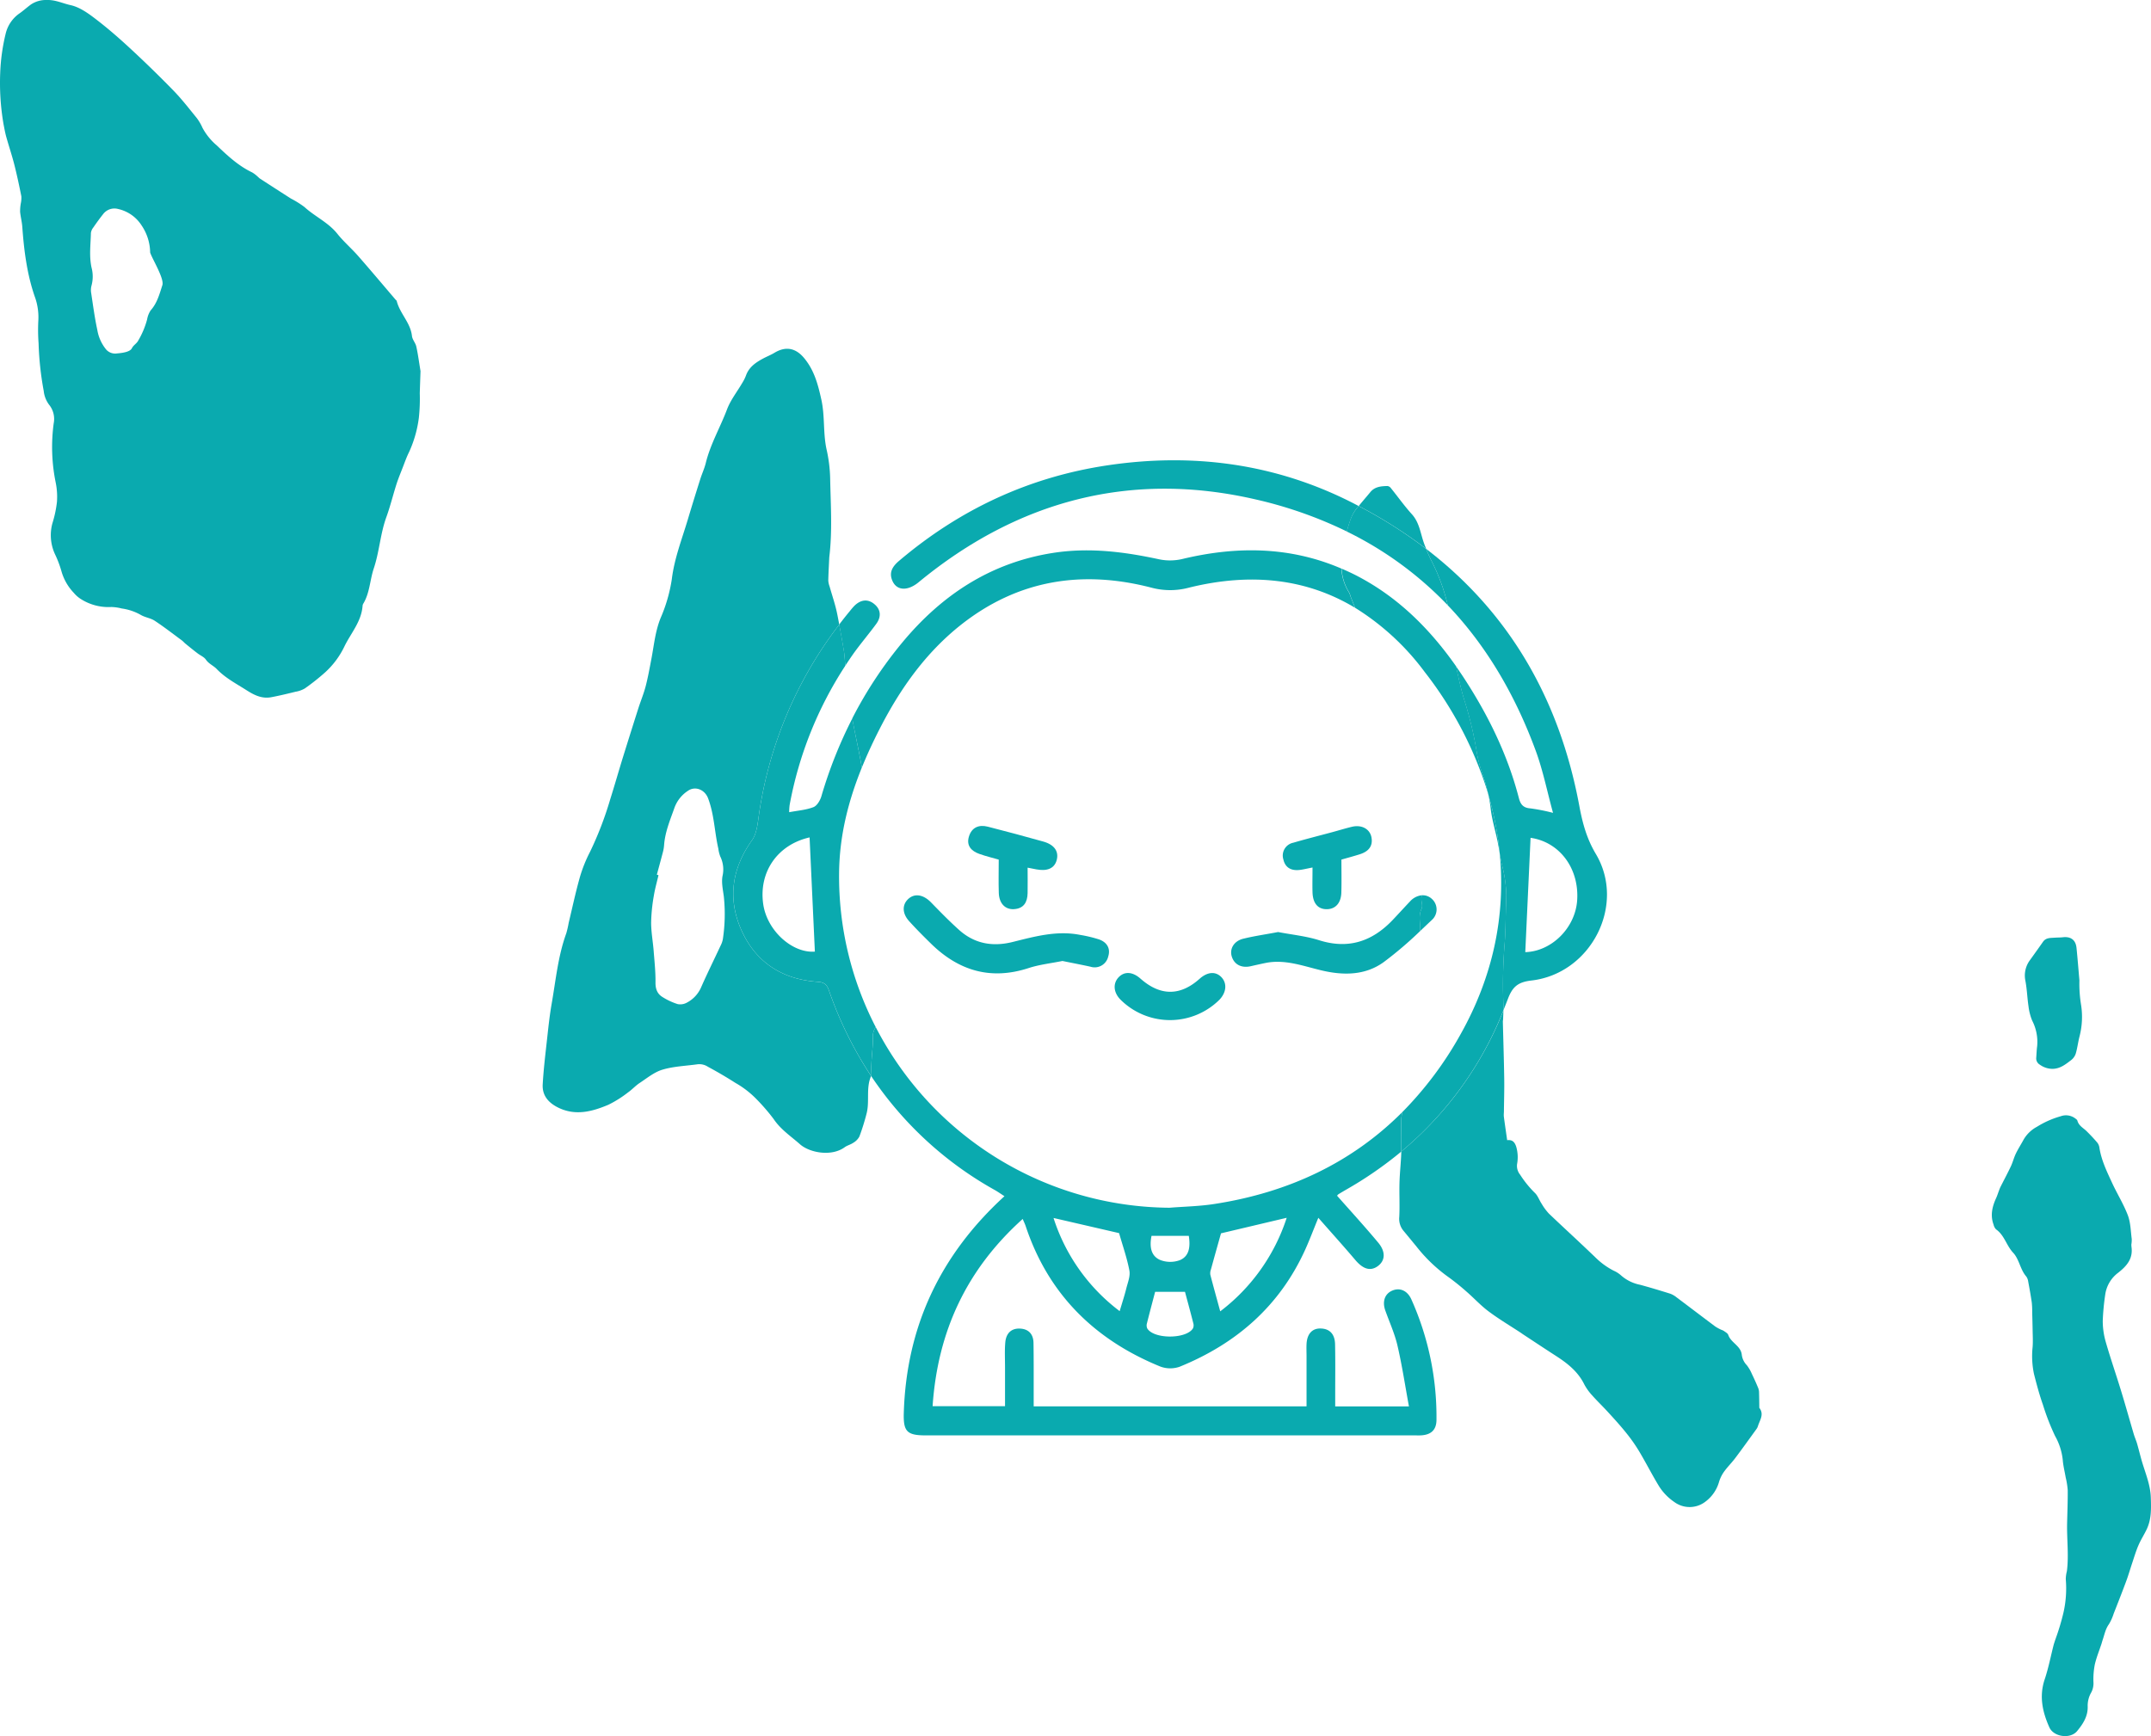 <svg xmlns="http://www.w3.org/2000/svg" viewBox="0 0 1923.05 1552.33"><defs><style>.cls-1{fill:#0aaaaf;}</style></defs><title>Groupe 109</title><g id="Calque_2" data-name="Calque 2"><g id="Calque_1-2" data-name="Calque 1"><g id="Groupe_109" data-name="Groupe 109"><path id="Tracé_2885" data-name="Tracé 2885" class="cls-1" d="M1330.68,710.74a113.21,113.21,0,0,1,1.93,11.58c1.08,10.12,4.18,20,6.24,30,.68,3.31,1.25,6.65,1.83,10-.23-2.32-.44-4.63-.72-7A287.82,287.82,0,0,0,1330.68,710.74Z"/><path id="Tracé_2886" data-name="Tracé 2886" class="cls-1" d="M1572.87,1258.41c-.06-4.28-.08-8.56-.22-12.82a12.21,12.21,0,0,0-.66-4.19c-1.79-4.32-3.69-8.6-5.74-12.81a35,35,0,0,0-4.59-7.9,16.26,16.26,0,0,1-4.45-9.22c-.82-8.11-9.7-10.74-12.12-17.85-.5-1.49-2.56-2.49-4-3.59a14.4,14.4,0,0,0-2.24-1,39.14,39.14,0,0,1-5.4-2.94c-11.49-8.59-22.89-17.31-34.38-25.9a20.2,20.2,0,0,0-5.79-3.39c-9-2.82-18-5.55-27.06-8a36.27,36.27,0,0,1-17.36-8.72,25,25,0,0,0-6.25-3.89,65.84,65.84,0,0,1-15.4-11c-14-13.52-28.42-26.63-42.51-40.09a50.13,50.13,0,0,1-6.49-8.84c-2.13-3.22-3.42-7.26-6.17-9.77a93.34,93.34,0,0,1-13-16.1,12.47,12.47,0,0,1-2.73-9.5,33.54,33.54,0,0,0-.86-15.83c-1.33-3.67-3.14-6.14-8-5.54-1.08-7.55-2.1-14.41-3-21.29a26.46,26.46,0,0,1,.08-3.67c.11-10,.43-20,.29-30-.26-17-.82-34-1.23-51,0-.81.2-1.62.23-2.44.08-2.52.21-5,.3-7.55a314.56,314.56,0,0,1-91.35,126.11v.87c-.28,9-1.34,18-1.59,27-.28,10.2.33,20.45-.2,30.63a16.69,16.69,0,0,0,3.83,12.43c3.93,4.71,7.8,9.46,11.7,14.19a138.67,138.67,0,0,0,27.33,26.34,209.76,209.76,0,0,1,17.24,13.78c6.66,5.76,12.65,12.38,19.69,17.63,9.15,6.85,19,12.73,28.6,19,.86.57,1.67,1.2,2.54,1.76,9.74,6.4,19.46,12.86,29.26,19.18,10.27,6.62,19.61,14,25.22,25.39a47.34,47.34,0,0,0,7.15,9.94c4.47,5.06,9.38,9.7,13.92,14.7,5.52,6,11.07,12.1,16.2,18.48a148.09,148.09,0,0,1,11.67,16.55c6.19,10.36,11.65,21.16,17.93,31.47a48.13,48.13,0,0,0,13.57,14,23.06,23.06,0,0,0,27.9-.32,33.33,33.33,0,0,0,12-17.17,31.52,31.52,0,0,1,4.47-9.38c3.06-4.32,6.92-8.07,10.11-12.31,6.41-8.51,12.6-17.18,18.85-25.81a9.43,9.43,0,0,0,1.43-2.67c1.59-5.36,5.81-10.52,1.38-16.4C1572.77,1258.88,1572.88,1258.6,1572.87,1258.41Z"/><path id="Tracé_2887" data-name="Tracé 2887" class="cls-1" d="M1273,485.47c-3.12-8.74-4-18.21-10.73-25.65s-12.51-15.6-18.8-23.39a4.65,4.65,0,0,0-3-1.85c-5.7.14-11.36.54-15.4,5.51-3.4,4.16-7,8.2-10.33,12.37a419.79,419.79,0,0,1,60.35,38.3C1274.33,489,1273.6,487.25,1273,485.47Z"/><path id="Tracé_2888" data-name="Tracé 2888" class="cls-1" d="M1922.87,1338.83c-.38-11-4.65-21.11-7.76-31.5-1.62-5.42-2.9-10.93-4.47-16.36-.85-2.92-2.12-5.7-3-8.64-3.83-13-7.45-26-11.42-38.94-4.43-14.5-9.41-28.82-13.6-43.39a68.17,68.17,0,0,1-2.71-18.72,212,212,0,0,1,2.23-23.75,29.47,29.47,0,0,1,11.59-19.5c8-6.3,13.43-12.79,11.83-23.44a8.42,8.42,0,0,1,0-1.23h-.16a26,26,0,0,0,.43-5.5c-.94-7.08-1-14.56-3.45-21.11-3.83-10.07-9.65-19.36-14.18-29.19-4.61-10-9.48-20-11.24-31.09a9.59,9.59,0,0,0-1.74-4.53c-3-3.59-6.24-7-9.58-10.32-3-3-7.14-4.89-8.39-9.53-.27-1-1.62-1.77-2.59-2.5a13.71,13.71,0,0,0-12.35-1.46,81.91,81.91,0,0,0-21.24,9.41A30,30,0,0,0,1809,1019.3c-2.23,4.11-4.78,8.06-6.8,12.27-1.74,3.63-2.7,7.63-4.41,11.28-2.93,6.22-6.21,12.29-9.3,18.44a33.75,33.75,0,0,0-1.38,3.41c-.86,2.25-1.58,4.58-2.59,6.77-3.48,7.61-5.25,15.36-2.22,23.55a9,9,0,0,0,2.22,4.24c7.48,5.21,9.26,14.47,15.26,20.87,5.52,5.89,6.27,15,11.74,21.27a9.92,9.92,0,0,1,1.75,4.57c1.17,6.23,2.29,12.47,3.2,18.75a74.6,74.6,0,0,1,.36,8.59c.16,5.46.31,10.91.4,16.37.08,4.88.36,9.78,0,14.64a77.23,77.23,0,0,0,1.22,24.31c2.36,9.25,4.81,18.52,8,27.52a208.38,208.38,0,0,0,10.82,27.83,55.48,55.48,0,0,1,6.88,21.4c.4,5.26,1.73,10.44,2.63,15.67a72.11,72.11,0,0,1,1.82,11.41c.08,9.83-.32,19.66-.55,29.49-.33,14.3,1.63,28.62-.19,42.91a30.39,30.39,0,0,0-1,7.22,97.74,97.74,0,0,1-2.06,29.83,210.15,210.15,0,0,1-7.33,24.29c-.47,1.53-1,3-1.45,4.58-2.64,10.27-4.63,20.78-8,30.81-5.11,15.14-2,29.23,4.18,43,3.88,8.59,18.72,10.59,24.73,3.36,5.21-6.26,9.78-13.21,9.52-22a23.65,23.65,0,0,1,3.33-12.87,17.81,17.81,0,0,0,1.79-9.47,69.15,69.15,0,0,1,1.23-15.2c1.43-6.28,3.92-12.29,5.93-18.42.39-1.16.67-2.36,1.07-3.52,1.64-4.79,2.52-9.8,5.62-14.13a43,43,0,0,0,4.24-9.41c3.79-9.63,7.57-19.25,11.17-28.94,2-5.35,3.56-10.84,5.38-16.27s3.41-10.86,5.65-16c2.14-5,5.17-9.62,7.49-14.56C1923.55,1358.1,1923.2,1348.4,1922.87,1338.83Z"/><path id="Tracé_2889" data-name="Tracé 2889" class="cls-1" d="M1813.51,899.66a49.53,49.53,0,0,0,3.29,12.9,41.46,41.46,0,0,1,4.46,23c-.46,3.38-.54,6.82-.81,10.23a6.45,6.45,0,0,0,3.19,6.2,19.58,19.58,0,0,0,10.8,3.74c7.15.17,12.24-4,17.38-7.94a12.11,12.11,0,0,0,4-5.84c1.42-4.87,2-10,3.26-14.93a69.48,69.48,0,0,0,1.46-28.45,115.67,115.67,0,0,1-1.49-21.91c-.86-9.7-1.61-19.43-2.6-29.12-.72-7.06-5.12-10.3-12.19-9.47-2.38.28-4.81.19-7.22.38-3.81.31-7.87-.14-10.52,3.66-3.86,5.53-7.81,11-11.74,16.48a23,23,0,0,0-4,18.54C1812.18,884.56,1812.4,892.19,1813.51,899.66Z"/><path id="Tracé_2890" data-name="Tracé 2890" class="cls-1" d="M731.08,877.94C699.7,875.84,676,860.82,663,832.11c-12.71-28.22-8.82-55.42,9.38-80.87,3.64-5.1,4.69-12.5,5.6-19a364.21,364.21,0,0,1,72.33-173.77c-.69-3.63-1.34-7.27-2.12-10.88-1.68-7.8-4.32-15.4-6.48-23.09a19.35,19.35,0,0,1-1.2-5.42c.16-7,.57-13.93.89-20.9,2.88-23.52,1.23-47.11.78-70.67A129.55,129.55,0,0,0,739,402c-3.25-14.67-1.42-29.72-4.65-44.49-3-13.57-6.31-26.34-15.41-37.3-7.46-9-16.35-10.9-26.53-4.77-3.21,1.93-6.74,3.31-10.06,5.08-6.72,3.59-12.85,7.76-15.52,15.5a37.44,37.44,0,0,1-3.28,6.47C659,350.32,653.15,357.68,650,366c-6.06,16.09-14.87,31.1-19,47.95-1.2,4.92-3.4,9.59-4.93,14.44-3.79,12-7.53,24-11.13,36.09-5.29,17.69-12.07,34.87-14.34,53.54a139,139,0,0,1-10,34.6c-4.83,11.94-5.9,24.4-8.27,36.72-1.56,8.12-3,16.28-5.08,24.27-1.75,6.7-4.44,13.15-6.56,19.76Q563.78,655.1,557,676.87c-3.93,12.71-7.55,25.53-11.57,38.23a306.27,306.27,0,0,1-17.9,46.53,126.34,126.34,0,0,0-9,22.32c-3.86,13.59-6.8,27.45-10.1,41.2a89,89,0,0,1-2.16,9.41c-7.39,20.33-9.35,41.77-13.05,62.85-1.93,11-3.07,22.19-4.31,33.32-1.44,13-3,26-3.73,39-.53,10.28,5.61,16.77,14.58,21,15.19,7.12,29.81,3.14,44-2.81a99.79,99.79,0,0,0,17.56-11c3.68-2.55,6.71-6,10.44-8.48,6.68-4.39,13.2-9.83,20.61-12,10.07-3,20.93-3.33,31.44-4.81a14,14,0,0,1,9,2.19c8.39,4.52,16.56,9.29,24.6,14.44a84.1,84.1,0,0,1,19,14.66,179.91,179.91,0,0,1,15.17,17.58c6.26,9.42,15.46,15.45,23.62,22.66,8.63,7.63,28.14,11.27,39.94,2.69,2.32-1.68,5.35-2.37,7.71-4a14.33,14.33,0,0,0,5.46-5.57,198.84,198.84,0,0,0,6.45-20.64c2.83-10.86-.66-22.52,3.91-33.22a1.09,1.09,0,0,0,0-.44,340.75,340.75,0,0,1-37.51-76.14C739.28,880.38,737,878.34,731.08,877.94Zm-84.8-38.35a20.47,20.47,0,0,1-2.06,6c-5.75,12.33-11.79,24.52-17.3,37a28.09,28.09,0,0,1-12.81,13.92,12.1,12.1,0,0,1-8.21,1.34,58.25,58.25,0,0,1-13.69-6.38c-4.61-2.85-6.26-7.24-6.18-13,.12-9.31-.89-18.65-1.62-28-.68-8.53-2.26-17-2.28-25.55a153.38,153.38,0,0,1,2.37-23.71c1-6.28,2.78-12.45,4.22-18.67l-1.48-.4c1.79-6.64,3.62-13.28,5.35-19.94a34,34,0,0,0,1.11-6.33c.82-11.91,5.48-22.74,9.36-33.79a30.54,30.54,0,0,1,11.78-14.83c6.65-4.75,15.23-1.24,18.19,6.53,5.55,14.6,5.75,30.16,9.19,45.11a30.07,30.07,0,0,0,1.74,7,26.34,26.34,0,0,1,1.94,17.66c-1,5.85.46,12.22,1.24,18.3A150.39,150.39,0,0,1,646.28,839.59Z"/><path id="Tracé_2891" data-name="Tracé 2891" class="cls-1" d="M368.31,300.46c-1.31-12-10.91-20.18-13.65-31.41-.1-.39-.62-.65-.91-1-11.19-13.09-22.26-26.28-33.6-39.22-6-6.81-12.95-12.77-18.59-19.83-8.12-10.16-20.05-15.35-29.38-23.9a84.52,84.52,0,0,0-12.06-7.54q-13.94-8.9-27.78-17.92c-.75-.5-1.33-1.23-2.05-1.79a27.26,27.26,0,0,0-4.87-3.69c-12.27-5.86-22.07-15-31.72-24.22A54.36,54.36,0,0,1,181,114.25a42.38,42.38,0,0,0-5.12-8.75c-6.85-8.42-13.53-17.06-21.09-24.82q-19.41-19.89-39.87-38.75c-9.77-9-19.93-17.77-30.55-25.81C78,11.27,70.72,6.26,63.14,4.6,56.13,3.07,49.46-.3,41.68,0A24.14,24.14,0,0,0,27.91,3.84c-3.5,2.48-6.67,5.45-10.18,7.92A30.72,30.72,0,0,0,5.05,30.19,174.61,174.61,0,0,0,.2,64.77a217.68,217.68,0,0,0,3,46.52c.74,3.71,1.39,7.48,2.41,11.13,2.3,8.26,5.06,16.39,7.17,24.7,2.39,9.41,4.4,18.91,6.31,28.43a24.2,24.2,0,0,1-.54,6.57,40.21,40.21,0,0,0-.57,7.27c.42,4.48,1.61,8.89,1.94,13.37,1.54,21.06,4.12,41.92,11,62a53.56,53.56,0,0,1,3.34,22,163.86,163.86,0,0,0,.24,20.31,276.23,276.23,0,0,0,4.58,42.45,24.92,24.92,0,0,0,4.79,12.35A20.15,20.15,0,0,1,48,378.59a158.3,158.3,0,0,0,1.74,52.6,64,64,0,0,1,1.18,17.57A101.53,101.53,0,0,1,46.82,468a40.48,40.48,0,0,0,2.44,27.76,95.11,95.11,0,0,1,5.55,14.58,46.14,46.14,0,0,0,11.24,19.84,26.85,26.85,0,0,0,6.43,5.59,46,46,0,0,0,27.06,7,41.72,41.72,0,0,1,9.29,1.32,47.7,47.7,0,0,1,17.07,5.77c3.83,2.25,8.71,2.78,12.39,5.19,8.32,5.47,16.2,11.62,24.23,17.53,1.09.8,2,1.89,3,2.75,3.67,3,7.34,6,11.08,8.84,2.51,1.94,5.83,3.24,7.52,5.71,2.57,3.74,6.73,5.32,9.56,8.27,7.82,8.17,17.6,13.19,26.91,19.14,7,4.47,13.78,7.7,22.06,6.12,7.29-1.38,14.53-3.14,21.74-4.91a23.84,23.84,0,0,0,8.17-2.94,199.11,199.11,0,0,0,18.07-14.31A75.33,75.33,0,0,0,307.93,578c5.79-11.92,15.19-22.17,16.22-36.24a4.49,4.49,0,0,1,.6-1.94c5.89-9.7,5.92-21.15,9.43-31.59,5-14.94,5.83-31,11.26-45.91,3.45-9.52,5.85-19.4,8.92-29.07,1.56-4.92,3.54-9.7,5.42-14.51s3.67-10,6.06-14.76a106.12,106.12,0,0,0,8.6-30.12,162,162,0,0,0,.85-22.35c.22-7,.47-14,.66-19.68-1.37-8.27-2.25-15.21-3.77-22C371.45,306.56,368.66,303.67,368.31,300.46ZM145.16,255c-2.57,7.92-4.62,16-10.46,22.52a21.34,21.34,0,0,0-3.18,8.13,75.74,75.74,0,0,1-8,19c-1.41,2.65-4.15,3.84-5.65,6.81-1.75,3.44-9.26,4.23-13.23,4.56a10.76,10.76,0,0,1-9.66-3.4A37.21,37.21,0,0,1,87,295c-2.34-10.8-3.79-21.81-5.45-32.75a15.66,15.66,0,0,1,.22-6.71,30.93,30.93,0,0,0,.11-16.12c-2.31-10.37-.85-20.76-.6-31.13a10,10,0,0,1,2.13-4.85c2.82-4.09,5.73-8.13,8.81-12a12.65,12.65,0,0,1,13.41-4.56,33.55,33.55,0,0,1,21,14.76,44.07,44.07,0,0,1,7.61,24.14C136,231.4,147.06,249.18,145.16,255Z"/><path id="Tracé_2892" data-name="Tracé 2892" class="cls-1" d="M770.49,686.4c4.9-12.1,10.46-24,16.51-35.77,18.1-35.19,40.69-67,72-91.84,51.07-40.36,108.51-49.4,170.54-33.28a64.59,64.59,0,0,0,33.24,0c56.54-14,106.09-7.67,148.59,17.91l-4-10.17a17.42,17.42,0,0,0-1.29-3.42,44.74,44.74,0,0,1-6.85-21.43c-45.85-19.73-93.58-20.31-142.57-8.47a48,48,0,0,1-20.72.11c-31.25-6.75-62.5-10.65-94.48-5.65-55.7,8.7-99.44,37.54-134.76,80.08a371.72,371.72,0,0,0-44.74,67.85c.2,1.15.36,2.32.57,3.47C765.09,659.34,768.26,672.8,770.49,686.4Z"/><path id="Tracé_2893" data-name="Tracé 2893" class="cls-1" d="M755.73,595.25c2.28-3.49,4.62-7,7-10.39,6.57-9.24,14-17.9,20.66-27,4.42-6,4.34-12.5-1.42-17.45-6.09-5.25-12.56-4.23-18.22,1.38a57.24,57.24,0,0,0-3.8,4.43q-5,6-9.7,12.24,2.25,11.85,4.2,23.76C755.23,586.5,755.28,590.9,755.73,595.25Z"/><path id="Tracé_2894" data-name="Tracé 2894" class="cls-1" d="M1252.76,1001.75a37.81,37.81,0,0,1,.93-7.34c-44.35,44.48-100.73,71.88-168.57,82.24-13.08,2-26.42,2.23-39.66,3.28a297.81,297.81,0,0,1-262.52-161.5,15.37,15.37,0,0,0-2.56,10.27c.06,6.42-.76,12.84-1.16,19.28-.26,4.27-.46,8.53-.67,12.8a10.74,10.74,0,0,0,.13,1.14,320.67,320.67,0,0,0,110.7,102.18c2.87,1.63,5.58,3.56,8.63,5.52-57.72,52.79-87.7,117-90,193.86-.49,16.55,2.89,20,19.56,20h436.77c2,0,3.9.07,5.83,0,9.17-.46,14-4.78,14.08-13.79A256.64,256.64,0,0,0,1261.85,1162c-3.57-8.06-10.43-10.92-17.26-7.92-6.66,2.93-9,9.87-6,18,3.71,10.36,8.33,20.51,10.8,31.17,4.11,17.69,6.81,35.71,10.23,54.3h-65.92v-10.9c0-14.91.2-29.83-.12-44.74-.18-8-3.92-13.76-12.84-14-7.68-.23-12.25,4.93-12.66,14-.17,3.56,0,7.13,0,10.69v44.91H924.14v-11c0-15.24.08-30.48-.16-45.72-.12-7.51-4.06-12.32-11.81-12.78-8.38-.49-12.72,4.57-13.41,12.26-.66,7.4-.23,14.89-.24,22.35,0,11.55,0,23.1,0,34.75H833.77c4.52-66.83,30.32-122.27,80.55-167.42,1.23,2.93,2.06,4.58,2.63,6.31,20.21,60.87,61.58,101.63,120.2,125.59a25.41,25.41,0,0,0,17.47.26c50.62-20.58,89.39-54.21,112.26-104.68,3.91-8.64,7.25-17.55,11.74-28.51,11.77,13.41,22.57,25.36,33,37.66,6.85,8.11,13.32,10.3,19.85,5.78,6.88-4.78,7.7-12.8.75-21.15-11.79-14.18-24.25-27.78-36.82-42a4.86,4.86,0,0,1,1.08-1.27c2.2-1.37,4.44-2.68,6.69-4a342.88,342.88,0,0,0,49.54-34.18C1252.9,1020.4,1252.64,1011.07,1252.76,1001.75Zm-223.27,103.32h33.33c1.48,9.42.6,18.08-7.92,21.69a24.72,24.72,0,0,1-18-.26c-8.3-3.82-9.21-12.36-7.41-21.43Zm-22.54,47c-1.63,6.49-3.73,12.87-5.93,20.32a168.74,168.74,0,0,1-59.14-83.31l58.61,13.54c3.29,11.55,7.13,22.38,9.22,33.54.92,5-1.46,10.67-2.77,15.91Zm59.5,35.88c-6.31,9.62-35.1,9.51-40.8-.16a6.77,6.77,0,0,1-.23-4.59c2.33-9.36,4.83-18.67,7.3-28.11h26.68c2.46,9.2,5.08,18.74,7.5,28.34a6.33,6.33,0,0,1-.46,4.52Zm24.46-15.41c-3.2-11.75-6.14-22.25-8.87-32.81a9.74,9.74,0,0,1,.57-4.63c2.85-10.41,5.76-20.8,9-32.29l58.74-13.9a171.42,171.42,0,0,1-59.4,83.63Z"/><path id="Tracé_2895" data-name="Tracé 2895" class="cls-1" d="M1212.15,455.56c.81-1.06,1.68-2.06,2.52-3.09-2.23-1.17-4.45-2.35-6.72-3.49-68.52-34.54-141.79-44.2-217.59-32.93C920,426.51,858,455.5,803.77,501.51c-5.74,4.88-9.22,10.21-6,17.7,3.84,9.09,13.7,9.47,23.48,1.43,88.72-73.15,189.95-99.95,301.84-73.95a375,375,0,0,1,81,28.53c1-3.52,2-7,3.28-10.46A34.56,34.56,0,0,1,1212.15,455.56Z"/><path id="Tracé_2896" data-name="Tracé 2896" class="cls-1" d="M1294.35,541.25c33.7,35.32,59.92,79,78.79,130.49,6.38,17.42,10,35.84,15.3,55.09a172.13,172.13,0,0,0-20.25-4c-6.32-.44-8.8-3.51-10.27-9.19-9.94-38.34-27.07-73.48-48.55-106.53-2.45-3.79-5-7.51-7.56-11.18.12.67.23,1.34.37,2,2.16,10,4.33,20,7.46,29.76A331.23,331.23,0,0,1,1320.29,673a116.09,116.09,0,0,0,5,18.89,149.45,149.45,0,0,1,5.37,18.81,286.64,286.64,0,0,1,9.27,44.65c.29,2.32.5,4.63.73,7,.65,3.71,1.31,7.44,2.14,11.12a116.33,116.33,0,0,1,3.86,27.33c0,2.64-.16,5.29-.25,7.93-.42,12.27-.33,24.58-1.38,36.8a449.75,449.75,0,0,0-1,52.18c.06,2,0,3.95-.07,5.93,1.35-3.33,2.7-6.66,4-10.06,4.19-11.3,9.13-15.43,21.18-16.83,53.28-6.16,84.77-67.56,57.57-113.19-8.28-13.89-12-28-14.8-43.18-18.11-97.11-64-173.73-136.88-229.6,1.42,3.54,2.91,7.05,4.62,10.45A173.55,173.55,0,0,1,1294.35,541.25Zm115.7,263.48c-1.54,24.94-22.92,46-46.41,46.64,1.56-33.85,3.14-67.79,4.73-102.2C1394,752.82,1411.8,776.08,1410.05,804.73Z"/><path id="Tracé_2897" data-name="Tracé 2897" class="cls-1" d="M1207.46,533.29q2,5.09,4,10.16a225.08,225.08,0,0,1,62.3,57.47,336.36,336.36,0,0,1,57,109.82,149.78,149.78,0,0,0-5.37-18.8,116.09,116.09,0,0,1-5-18.89,331.23,331.23,0,0,0-10.65-45.34c-3.14-9.72-5.3-19.77-7.46-29.76-.14-.66-.25-1.33-.38-2-23.49-33.49-51.94-62-89-81.19-4.47-2.32-9-4.38-13.48-6.32a44.77,44.77,0,0,0,6.85,21.43A17.22,17.22,0,0,1,1207.46,533.29Z"/><path id="Tracé_2898" data-name="Tracé 2898" class="cls-1" d="M1344,903.63c.07-2,.13-4,.07-5.94a449.61,449.61,0,0,1,1-52.17c1.06-12.22,1-24.54,1.39-36.81.09-2.64.21-5.28.24-7.93a115.65,115.65,0,0,0-3.85-27.32c-.83-3.68-1.49-7.4-2.14-11.13,5.71,57.19-6.49,111.55-34.52,161.75a319.05,319.05,0,0,1-52.48,70.32,37.81,37.81,0,0,0-.93,7.34c-.12,9.32.14,18.66-.11,28A314.74,314.74,0,0,0,1344,903.63Z"/><path id="Tracé_2899" data-name="Tracé 2899" class="cls-1" d="M1294.35,541.25a174.18,174.18,0,0,0-14.69-40c-1.72-3.4-3.21-6.91-4.63-10.45a419.79,419.79,0,0,0-60.35-38.3c-.84,1-1.72,2-2.53,3.09a34.73,34.73,0,0,0-4.87,9.18c-1.23,3.44-2.29,6.94-3.28,10.46A317.2,317.2,0,0,1,1294.35,541.25Z"/><path id="Tracé_2900" data-name="Tracé 2900" class="cls-1" d="M779.22,948c.4-6.43,1.22-12.85,1.15-19.28a15.44,15.44,0,0,1,2.57-10.27A293.29,293.29,0,0,1,750.17,780.2c.37-33.11,8.27-64.06,20.31-93.81-2.22-13.6-5.4-27.06-7.87-40.58-.21-1.16-.38-2.32-.57-3.48A398.16,398.16,0,0,0,734.34,712c-1.1,3.71-3.91,8.49-7.1,9.72-6.64,2.57-14.06,3.07-21.68,4.53a51.13,51.13,0,0,1,.37-6.31,339.92,339.92,0,0,1,49.81-124.68c-.45-4.35-.5-8.75-1.21-13.05q-1.95-11.91-4.19-23.76A364.26,364.26,0,0,0,678,732.2c-.9,6.52-2,13.93-5.59,19-18.21,25.45-22.09,52.65-9.39,80.87,12.94,28.72,36.68,43.73,68.07,45.83,5.92.4,8.19,2.44,10.08,7.85a340.75,340.75,0,0,0,37.51,76.14,8.8,8.8,0,0,1-.13-1.15C778.75,956.51,779,952.23,779.22,948ZM682.35,808.48c-4.16-28.82,12.81-53.21,41.44-59.69q2.36,51,4.73,102.11c-20,1.61-42.73-18.55-46.17-42.42Z"/><path id="Tracé_2901" data-name="Tracé 2901" class="cls-1" d="M982.56,840a118.74,118.74,0,0,0-16.95-4.05c-20.74-4.11-40.54,1.43-60.32,6.35-18,4.47-34.17,1.55-48-10.92-8.64-7.77-16.79-16.12-24.91-24.47-6.84-7-14.58-8.41-20.37-3.08-5.55,5.1-5.5,12.9.74,19.81s12.92,13.62,19.63,20.18c24.79,24.28,53.41,32.81,87.24,21.8,9.75-3.18,20.18-4.28,30.23-6.34,8.6,1.75,16.83,3.32,25,5.11a12.41,12.41,0,0,0,15.62-8c.11-.35.21-.7.29-1.06C993.1,848,989.53,842.45,982.56,840Z"/><path id="Tracé_2902" data-name="Tracé 2902" class="cls-1" d="M1245.2,822.51c-18.35,19.33-39.72,26.53-66,18.18-11.63-3.68-24-4.87-36.56-7.29-10.34,2-20.91,3.46-31.21,6-8.38,2.1-12.31,9.13-10.18,15.93,2.27,7.23,8.75,10.5,17,8.62,4.41-1,8.82-2,13.25-2.91,17.6-3.52,33.9,2.92,50.51,6.79,19.38,4.51,38.71,4.31,55.09-7.56a338.62,338.62,0,0,0,32.59-27.8c0-1.25,0-2.5,0-3.74-.17-5.44-1.33-10.75,1.27-16.18,1.15-2.4-.17-5.92-.13-8.93a18.24,18.24,0,0,1,.39-3.11,16.54,16.54,0,0,0-10.72,5.62C1255.32,811.58,1250.33,817.11,1245.2,822.51Z"/><path id="Tracé_2903" data-name="Tracé 2903" class="cls-1" d="M1270.91,812.59c-2.61,5.42-1.46,10.74-1.28,16.18,0,1.24,0,2.49,0,3.74,3.45-3.24,6.88-6.51,10.32-9.75a12.62,12.62,0,0,0,1.37-17.77,12.78,12.78,0,0,0-1.21-1.23,11.82,11.82,0,0,0-9-3.2,18,18,0,0,0-.39,3.11C1270.73,806.67,1272.06,810.19,1270.91,812.59Z"/><path id="Tracé_2904" data-name="Tracé 2904" class="cls-1" d="M875.58,763.55c6,2.13,12.27,3.63,17.31,5.09,0,10.56-.26,20.19.06,29.8.31,9.3,5.62,14.9,13.41,14.5,8.95-.46,12.19-6.26,12.35-14.35.15-7.32,0-14.66,0-22.75,3.63.71,5.76,1.14,7.88,1.54,9.88,1.84,16.11-1,18.1-8.24,2.12-7.72-2-13.87-12-16.66q-24.71-6.94-49.57-13.29c-8-2.05-14.39.67-16.87,8.82S868.39,761,875.58,763.55Z"/><path id="Tracé_2905" data-name="Tracé 2905" class="cls-1" d="M1162,777.87c3.17-.38,6.3-1.18,11.42-2.17,0,8.15-.19,15.19,0,22.21.32,9.85,4.85,15.07,12.66,15.07s12.84-5.47,13.11-14.87c.29-9.57.07-19.17.07-29.48,5-1.44,10.91-3,16.7-4.85,7.26-2.37,11.75-7,10.13-15.2-1.49-7.51-8.93-11.34-17.46-9.28-6,1.44-11.83,3.25-17.75,4.85-11.53,3.12-23.12,6-34.58,9.37a11.69,11.69,0,0,0-9.26,13.7,9.75,9.75,0,0,0,.31,1.21C1149,776,1154.55,778.75,1162,777.87Z"/><path id="Tracé_2906" data-name="Tracé 2906" class="cls-1" d="M1072.47,875.21c-17.38,15.54-35.17,15.49-52.87-.16-7.13-6.3-14.49-6.67-19.71-1-5.06,5.54-4.39,13.59,2,19.93a62.72,62.72,0,0,0,88.28,0c6.23-6.48,7-14.53,2-20C1087,868.37,1079.6,868.83,1072.47,875.21Z"/></g></g></g></svg>